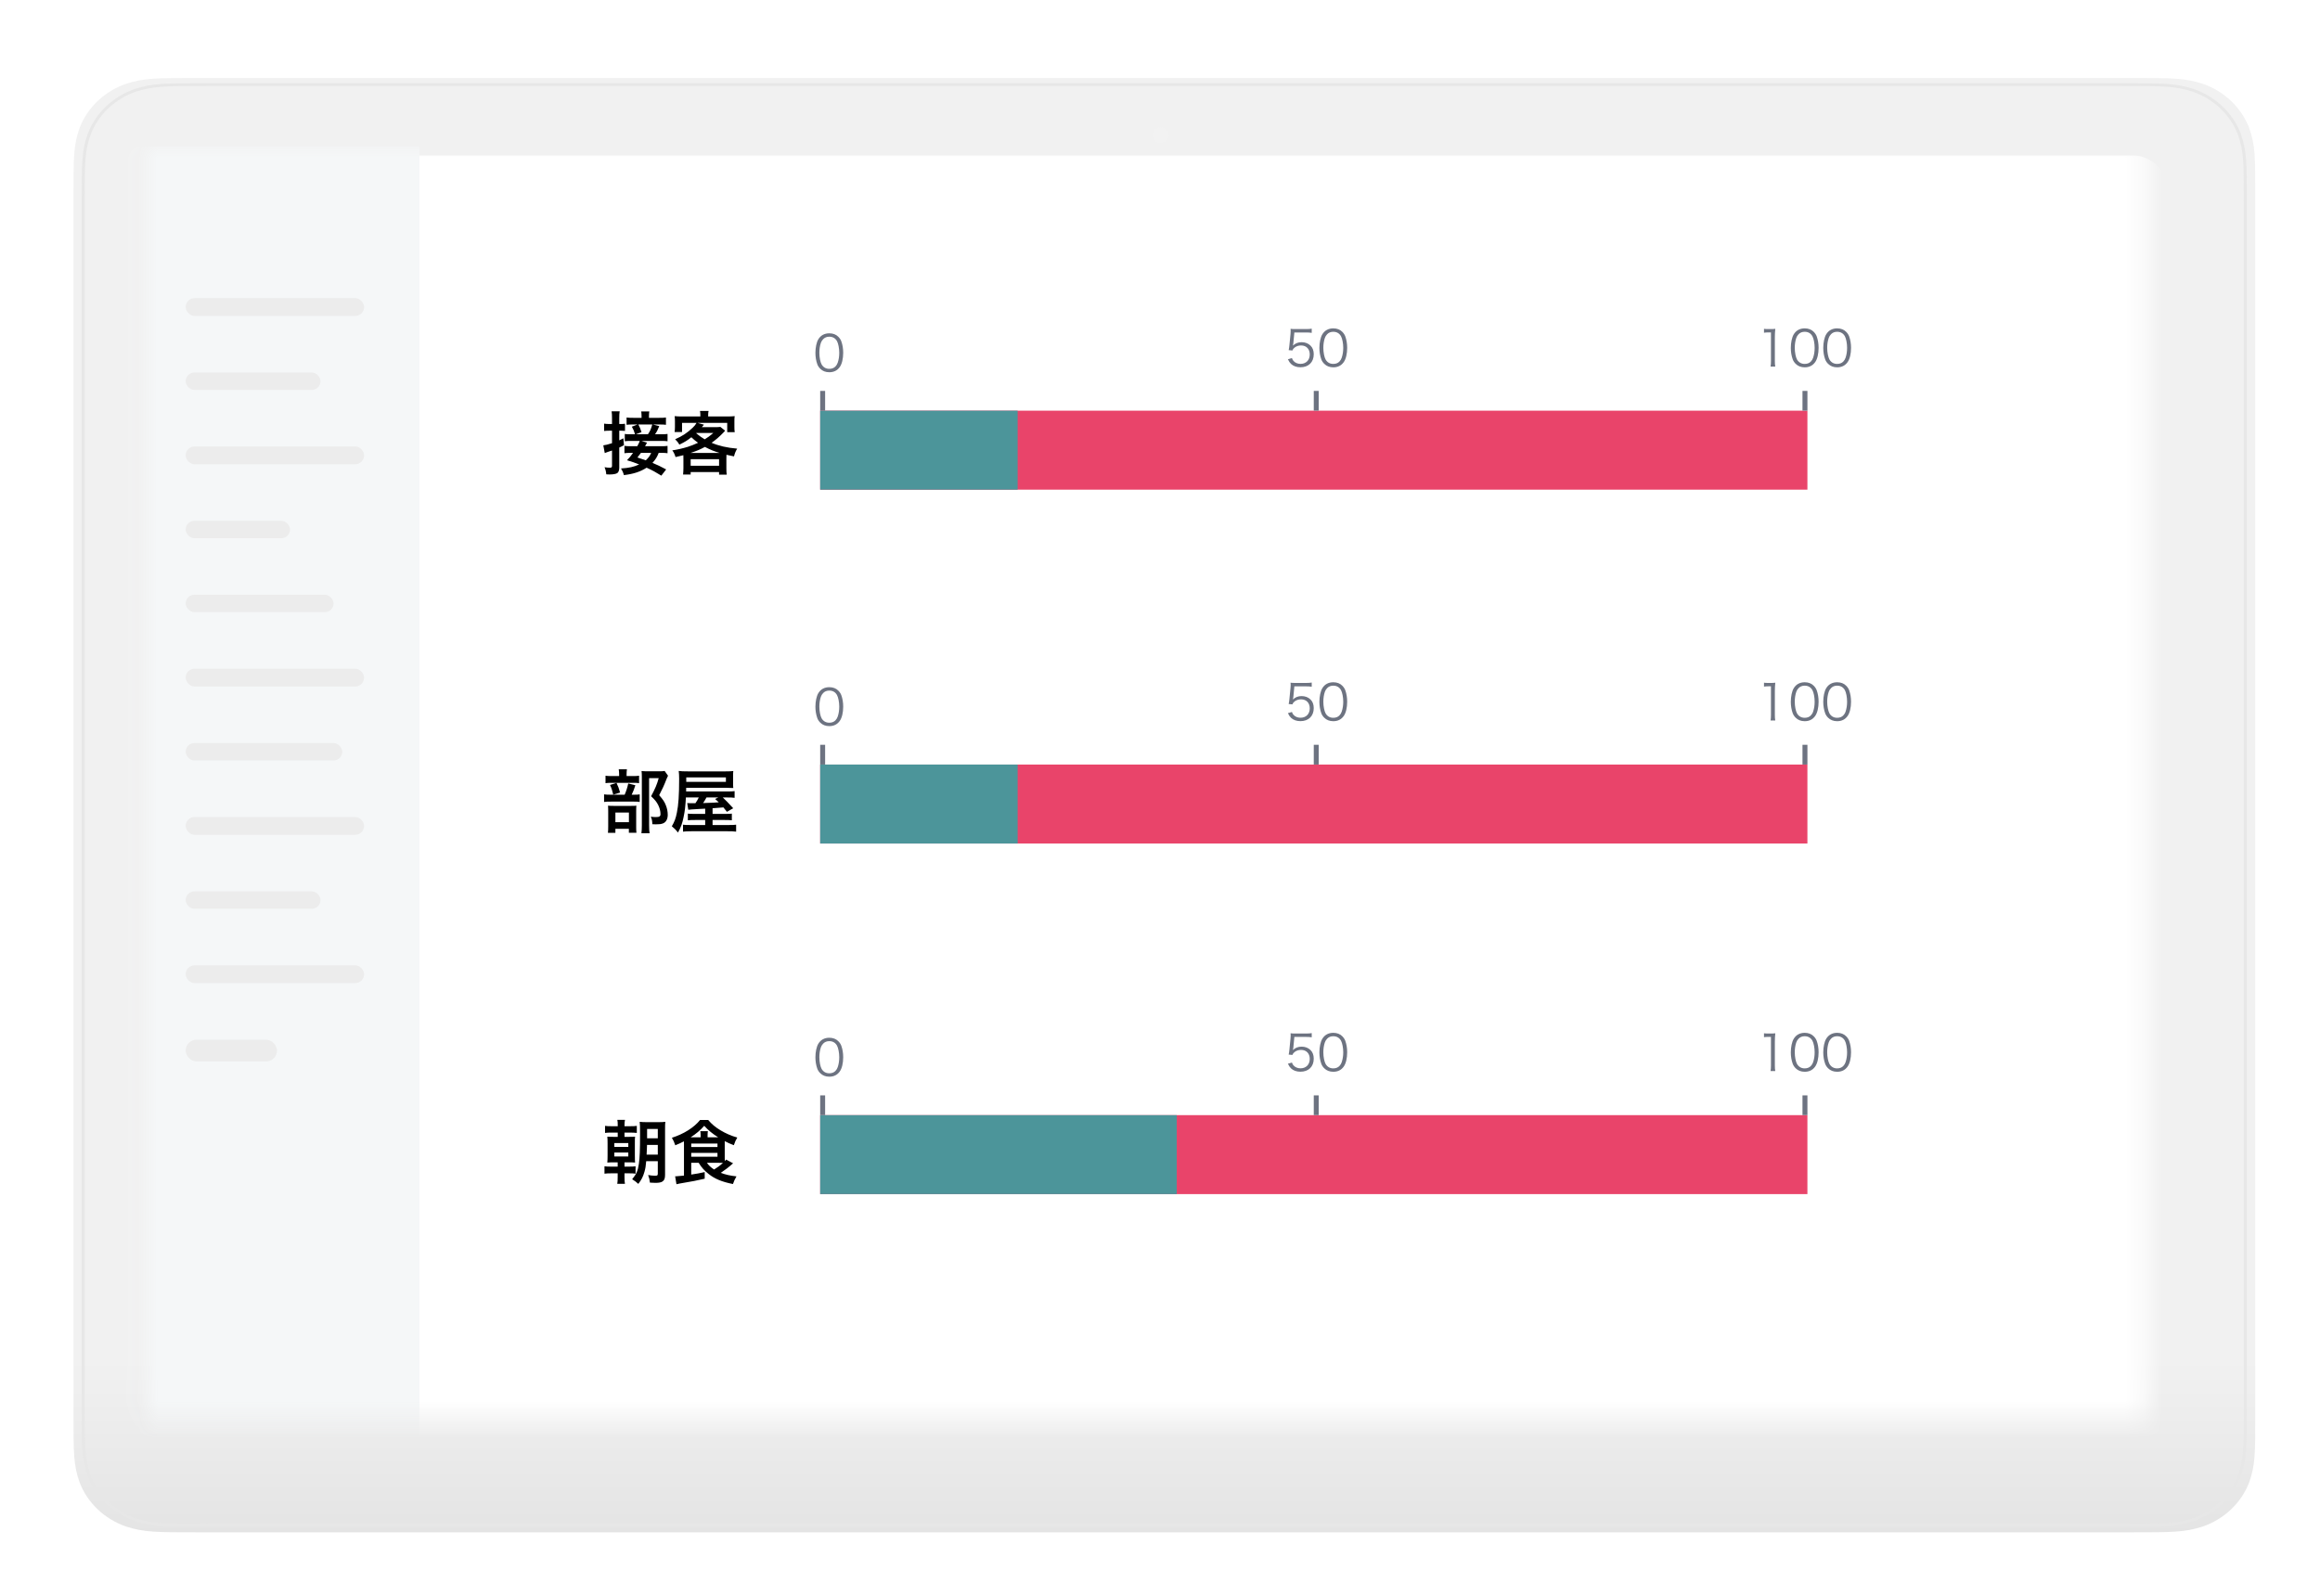 <svg width="125" height="86" viewBox="0 0 125 86" fill="none" xmlns="http://www.w3.org/2000/svg">
<g filter="url(#filter0_d_9736_61147)">
<path fill-rule="evenodd" clip-rule="evenodd" d="M9.727 3H113.825C116.101 3 116.74 3 117.721 3.313C118.88 3.715 119.798 4.586 120.221 5.686C120.551 6.616 120.551 7.222 120.551 9.383C120.551 15.367 120.551 74.984 120.551 74.984C120.551 77.145 120.551 77.751 120.221 78.682C119.798 79.781 118.88 80.653 117.721 81.055C116.74 81.367 116.101 81.367 113.825 81.367C107.518 81.367 9.727 81.367 9.727 81.367C7.45 81.367 6.811 81.367 5.83 81.055C4.671 80.653 3.753 79.781 3.33 78.682C3 77.751 3 77.145 3 74.984C3 69.001 3 9.383 3 9.383C3 7.222 3 6.616 3.33 5.686C3.753 4.586 4.671 3.715 5.83 3.313C6.811 3 7.45 3 9.727 3Z" fill="url(#paint0_linear_9736_61147)"/>
<path fill-rule="evenodd" clip-rule="evenodd" d="M6.354 3.739C5.229 4.129 4.337 4.975 3.925 6.043C3.604 6.949 3.603 7.537 3.603 9.68H3.522H3.441L3.441 9.664C3.441 7.54 3.441 6.926 3.772 5.993L3.773 5.992L3.773 5.991C4.201 4.88 5.129 4 6.299 3.594L6.3 3.594L6.301 3.594C7.285 3.28 7.932 3.28 10.171 3.28H113.366C115.606 3.28 116.252 3.28 117.236 3.594L117.237 3.594L117.238 3.594C118.409 4 119.337 4.88 119.765 5.991L119.765 5.992L119.766 5.993C120.096 6.926 120.096 7.54 120.096 9.664V74.671C120.096 74.671 120.096 74.671 120.015 74.671C119.965 74.671 119.946 74.671 119.939 74.671C119.934 74.671 119.934 74.671 119.934 74.671V9.68C119.934 7.537 119.934 6.949 119.612 6.043C119.201 4.975 118.309 4.129 117.184 3.739C116.228 3.434 115.609 3.433 113.349 3.433H10.188C7.929 3.433 7.31 3.434 6.354 3.739ZM10.188 80.995V81.072H10.171C7.932 81.072 7.285 81.072 6.301 80.758L6.3 80.757L6.299 80.757C5.129 80.351 4.201 79.471 3.773 78.361L3.773 78.359L3.772 78.359C3.441 77.425 3.441 76.811 3.441 74.687L3.441 9.681C3.441 9.68 3.441 9.68 3.522 9.68C3.603 9.68 3.603 9.68 3.603 9.681V74.671C3.603 76.815 3.604 77.402 3.925 78.309C4.337 79.376 5.229 80.222 6.354 80.612C7.31 80.917 7.929 80.918 10.188 80.918V80.995ZM117.184 80.612C116.228 80.917 115.609 80.918 113.349 80.918H10.19C10.189 80.918 10.188 80.918 10.188 80.995C10.188 81.072 10.189 81.072 10.19 81.072H113.367C115.606 81.072 116.252 81.072 117.236 80.758L117.237 80.757L117.238 80.757C118.409 80.351 119.337 79.471 119.765 78.361L119.765 78.359L119.766 78.359C120.096 77.425 120.096 76.811 120.096 74.688V74.671H120.015H119.934C119.934 76.815 119.934 77.402 119.612 78.309C119.201 79.376 118.309 80.222 117.184 80.612Z" fill="#E7E7E7"/>
<path fill-rule="evenodd" clip-rule="evenodd" d="M61.579 5.669C61.819 5.669 62.014 5.854 62.014 6.081C62.014 6.308 61.819 6.493 61.579 6.493C61.339 6.493 61.145 6.308 61.145 6.081C61.145 5.854 61.339 5.669 61.579 5.669Z" fill="#F2F2F2"/>
</g>
<mask id="mask0_9736_61147" style="mask-type:alpha" maskUnits="userSpaceOnUse" x="7" y="7" width="109" height="70">
<path d="M7.898 7.898H115.654V76.47H7.898V7.898Z" fill="#F5F5F5"/>
</mask>
<g mask="url(#mask0_9736_61147)">
<g filter="url(#filter1_d_9736_61147)">
<rect x="6.676" y="7.898" width="110.204" height="69.796" rx="1.923" fill="white"/>
</g>
<path d="M97.382 22.129H44.191V26.385H97.382V22.129Z" fill="#E9446A"/>
<path d="M54.83 22.129H44.191V26.385H54.83V22.129Z" fill="#4C959A"/>
<path d="M44.457 21.064H44.191V22.128H44.457V21.064Z" fill="#6D7381"/>
<path d="M71.051 21.064H70.785V22.128H71.051V21.064Z" fill="#6D7381"/>
<path d="M97.383 21.064H97.117V22.128H97.383V21.064Z" fill="#6D7381"/>
<path d="M44.681 20.058C44.484 20.058 44.319 19.995 44.194 19.869C44.123 19.797 44.066 19.715 44.035 19.625C43.968 19.439 43.934 19.229 43.934 19.01C43.934 18.728 43.995 18.441 44.088 18.287C44.216 18.071 44.42 17.96 44.684 17.96C44.881 17.96 45.051 18.024 45.17 18.148C45.245 18.223 45.298 18.306 45.33 18.393C45.397 18.577 45.431 18.79 45.431 19.01C45.431 19.332 45.362 19.617 45.245 19.779C45.112 19.965 44.925 20.058 44.681 20.058ZM44.681 18.143C44.542 18.143 44.434 18.189 44.349 18.279C44.293 18.34 44.25 18.407 44.229 18.473C44.173 18.635 44.147 18.816 44.147 19.01C44.147 19.258 44.199 19.518 44.271 19.643C44.365 19.797 44.503 19.875 44.684 19.875C44.816 19.875 44.931 19.832 45.011 19.75C45.069 19.688 45.112 19.619 45.136 19.542C45.192 19.378 45.218 19.202 45.218 19.005C45.218 18.774 45.167 18.511 45.098 18.385C45.011 18.226 44.867 18.143 44.681 18.143Z" fill="#6D7381"/>
<path d="M69.739 17.915L69.683 18.503C69.678 18.551 69.678 18.551 69.662 18.623C69.789 18.5 69.944 18.439 70.127 18.439C70.322 18.439 70.486 18.503 70.606 18.62C70.726 18.734 70.784 18.891 70.784 19.088C70.784 19.516 70.505 19.79 70.066 19.79C69.859 19.79 69.686 19.729 69.558 19.609C69.492 19.543 69.454 19.487 69.391 19.359L69.609 19.295C69.635 19.37 69.654 19.404 69.694 19.45C69.784 19.551 69.917 19.607 70.071 19.607C70.37 19.607 70.569 19.404 70.569 19.099C70.569 18.806 70.385 18.615 70.103 18.615C69.968 18.615 69.851 18.652 69.755 18.727C69.691 18.777 69.662 18.814 69.633 18.886L69.433 18.867C69.454 18.763 69.463 18.708 69.473 18.593L69.532 17.992C69.537 17.915 69.54 17.883 69.54 17.832C69.54 17.796 69.54 17.785 69.534 17.718C69.617 17.729 69.659 17.731 69.816 17.731H70.364C70.508 17.731 70.569 17.727 70.675 17.71V17.936C70.574 17.921 70.489 17.915 70.364 17.915H69.739ZM71.835 19.793C71.639 19.793 71.474 19.729 71.349 19.604C71.277 19.532 71.221 19.45 71.189 19.359C71.123 19.173 71.088 18.963 71.088 18.745C71.088 18.463 71.149 18.176 71.242 18.021C71.37 17.806 71.575 17.694 71.838 17.694C72.035 17.694 72.205 17.758 72.325 17.883C72.399 17.958 72.452 18.04 72.484 18.128C72.551 18.312 72.585 18.524 72.585 18.745C72.585 19.067 72.516 19.351 72.399 19.514C72.266 19.7 72.08 19.793 71.835 19.793ZM71.835 17.878C71.697 17.878 71.588 17.923 71.503 18.013C71.447 18.074 71.405 18.141 71.383 18.208C71.327 18.37 71.301 18.551 71.301 18.745C71.301 18.992 71.354 19.253 71.426 19.378C71.519 19.532 71.657 19.609 71.838 19.609C71.971 19.609 72.085 19.567 72.165 19.484C72.224 19.423 72.266 19.354 72.29 19.277C72.346 19.112 72.373 18.936 72.373 18.739C72.373 18.508 72.322 18.245 72.253 18.12C72.165 17.96 72.022 17.878 71.835 17.878Z" fill="#6D7381"/>
<path d="M95.043 17.929V17.718C95.112 17.729 95.163 17.731 95.264 17.731H95.431C95.522 17.731 95.564 17.729 95.652 17.718C95.636 17.881 95.628 18.016 95.628 18.16V19.452C95.628 19.577 95.633 19.655 95.65 19.753H95.397C95.412 19.66 95.418 19.575 95.418 19.452V17.912H95.274C95.189 17.912 95.12 17.918 95.043 17.929ZM97.235 19.793C97.038 19.793 96.873 19.729 96.749 19.604C96.677 19.532 96.621 19.45 96.589 19.359C96.522 19.173 96.488 18.963 96.488 18.745C96.488 18.463 96.549 18.176 96.642 18.021C96.77 17.806 96.974 17.694 97.238 17.694C97.435 17.694 97.605 17.758 97.724 17.883C97.799 17.958 97.852 18.04 97.884 18.128C97.951 18.312 97.985 18.524 97.985 18.745C97.985 19.067 97.916 19.351 97.799 19.514C97.666 19.7 97.48 19.793 97.235 19.793ZM97.235 17.878C97.097 17.878 96.988 17.923 96.903 18.013C96.847 18.074 96.804 18.141 96.783 18.208C96.727 18.37 96.701 18.551 96.701 18.745C96.701 18.992 96.754 19.253 96.825 19.378C96.919 19.532 97.057 19.609 97.238 19.609C97.371 19.609 97.485 19.567 97.565 19.484C97.623 19.423 97.666 19.354 97.69 19.277C97.746 19.112 97.772 18.936 97.772 18.739C97.772 18.508 97.722 18.245 97.652 18.12C97.565 17.96 97.421 17.878 97.235 17.878ZM98.983 19.793C98.786 19.793 98.621 19.729 98.496 19.604C98.424 19.532 98.369 19.45 98.337 19.359C98.27 19.173 98.236 18.963 98.236 18.745C98.236 18.463 98.297 18.176 98.39 18.021C98.517 17.806 98.723 17.694 98.986 17.694C99.182 17.694 99.353 17.758 99.472 17.883C99.547 17.958 99.6 18.04 99.632 18.128C99.698 18.312 99.733 18.524 99.733 18.745C99.733 19.067 99.664 19.351 99.547 19.514C99.414 19.7 99.228 19.793 98.983 19.793ZM98.983 17.878C98.845 17.878 98.736 17.923 98.651 18.013C98.595 18.074 98.552 18.141 98.531 18.208C98.475 18.37 98.448 18.551 98.448 18.745C98.448 18.992 98.502 19.253 98.573 19.378C98.666 19.532 98.805 19.609 98.986 19.609C99.119 19.609 99.233 19.567 99.313 19.484C99.371 19.423 99.414 19.354 99.438 19.277C99.494 19.112 99.52 18.936 99.52 18.739C99.52 18.508 99.47 18.245 99.401 18.12C99.313 17.96 99.169 17.878 98.983 17.878Z" fill="#6D7381"/>
<path d="M35.892 25.295L35.632 25.63C35.293 25.422 35.196 25.366 34.839 25.202C34.497 25.422 34.125 25.541 33.615 25.601C33.574 25.452 33.54 25.373 33.459 25.243C33.886 25.217 34.147 25.161 34.437 25.027C34.188 24.927 34.08 24.89 33.782 24.8C33.92 24.659 33.961 24.607 34.11 24.402H34.002C33.834 24.402 33.745 24.406 33.645 24.421V24.026C33.741 24.041 33.834 24.045 34.005 24.045H34.337C34.404 23.922 34.441 23.84 34.471 23.759H33.983C33.842 23.759 33.752 23.762 33.663 23.777V23.383C33.734 23.398 33.812 23.401 33.961 23.401H34.214C34.158 23.208 34.136 23.156 34.043 22.992L34.352 22.873H34.136C33.924 22.873 33.849 22.877 33.76 22.891V22.497C33.864 22.512 33.968 22.516 34.18 22.516H34.567V22.434C34.567 22.341 34.56 22.248 34.549 22.169H34.984C34.969 22.263 34.966 22.341 34.966 22.43V22.516H35.464C35.68 22.516 35.784 22.512 35.881 22.497V22.891C35.795 22.877 35.71 22.873 35.505 22.873H35.174L35.52 22.962C35.434 23.174 35.397 23.249 35.293 23.401H35.587C35.792 23.401 35.87 23.398 35.967 23.383V23.777C35.866 23.762 35.788 23.759 35.587 23.759H34.556L34.861 23.852C34.843 23.889 34.843 23.889 34.802 23.959C34.794 23.982 34.779 24.004 34.754 24.045H35.602C35.788 24.045 35.881 24.041 35.967 24.026V24.421C35.866 24.406 35.781 24.402 35.606 24.402H35.49C35.408 24.618 35.323 24.759 35.155 24.942C35.423 25.053 35.565 25.12 35.892 25.295ZM35.085 24.402H34.534C34.474 24.484 34.445 24.525 34.344 24.652C34.653 24.756 34.653 24.756 34.794 24.804C34.943 24.666 35.021 24.559 35.085 24.402ZM34.258 23.401H34.91C35.025 23.234 35.074 23.13 35.144 22.873H34.392C34.459 22.988 34.515 23.122 34.564 23.286L34.258 23.401ZM32.975 22.847V22.542C32.975 22.363 32.971 22.281 32.952 22.162H33.388C33.369 22.277 33.365 22.367 33.365 22.538V22.847H33.466C33.563 22.847 33.607 22.843 33.674 22.832V23.219C33.596 23.212 33.551 23.208 33.47 23.208H33.365V23.729C33.432 23.695 33.473 23.677 33.589 23.617L33.618 23.989C33.511 24.049 33.47 24.067 33.365 24.116V25.206C33.365 25.34 33.325 25.448 33.258 25.493C33.179 25.541 33.038 25.567 32.841 25.567C32.789 25.567 32.751 25.563 32.666 25.56C32.651 25.4 32.629 25.314 32.573 25.176C32.688 25.195 32.77 25.202 32.856 25.202C32.952 25.202 32.975 25.18 32.975 25.091V24.276C32.897 24.302 32.807 24.335 32.74 24.354C32.655 24.384 32.629 24.391 32.584 24.413L32.506 23.997C32.636 23.982 32.74 23.956 32.975 23.881V23.208H32.822C32.725 23.208 32.651 23.212 32.55 23.223V22.828C32.644 22.843 32.718 22.847 32.826 22.847H32.975ZM36.822 25.228V24.711C36.822 24.637 36.822 24.599 36.819 24.529C36.674 24.566 36.603 24.585 36.398 24.629C36.354 24.484 36.298 24.365 36.223 24.268C36.499 24.227 36.778 24.164 37.057 24.078C37.239 24.019 37.399 23.956 37.611 23.859C37.459 23.751 37.373 23.68 37.25 23.561C37.023 23.74 36.901 23.814 36.603 23.959C36.543 23.848 36.476 23.766 36.376 23.669C36.759 23.502 37.027 23.327 37.321 23.048C37.414 22.962 37.481 22.877 37.529 22.787H36.748V23.279H36.346C36.361 23.185 36.365 23.115 36.365 22.999V22.698C36.365 22.586 36.361 22.508 36.35 22.423C36.476 22.438 36.599 22.441 36.774 22.441H37.734V22.389C37.734 22.281 37.734 22.263 37.716 22.143H38.177C38.162 22.196 38.155 22.296 38.155 22.385V22.441H39.148C39.342 22.441 39.453 22.438 39.584 22.423C39.572 22.501 39.569 22.579 39.569 22.698V23.007C39.569 23.122 39.572 23.208 39.587 23.286H39.182V22.787H37.582L37.928 22.884C37.924 22.888 37.887 22.932 37.812 23.018H38.512C38.646 23.018 38.735 23.014 38.813 23.003L39.07 23.208C39.037 23.241 39.037 23.241 38.97 23.316C38.743 23.55 38.553 23.71 38.341 23.859C38.728 24.026 39.163 24.127 39.718 24.175C39.628 24.332 39.599 24.402 39.547 24.592C39.368 24.559 39.316 24.547 39.141 24.506C39.137 24.603 39.137 24.614 39.137 24.715V25.232C39.137 25.392 39.141 25.467 39.156 25.575H38.743V25.437H37.213V25.571H36.804C36.815 25.452 36.822 25.344 36.822 25.228ZM37.526 23.331L37.511 23.345C37.693 23.498 37.801 23.572 37.969 23.673C38.147 23.561 38.233 23.502 38.434 23.331H37.526ZM37.209 24.406H38.773C38.49 24.324 38.252 24.227 37.98 24.082C37.723 24.22 37.552 24.294 37.209 24.406ZM37.213 24.745V25.098H38.743V24.745H37.213Z" fill="black"/>
<path d="M97.382 41.198H44.191V45.453H97.382V41.198Z" fill="#E9446A"/>
<path d="M54.83 41.198H44.191V45.453H54.83V41.198Z" fill="#4C959A"/>
<path d="M44.457 40.133H44.191V41.197H44.457V40.133Z" fill="#6D7381"/>
<path d="M71.051 40.133H70.785V41.197H71.051V40.133Z" fill="#6D7381"/>
<path d="M97.383 40.133H97.117V41.197H97.383V40.133Z" fill="#6D7381"/>
<path d="M44.681 39.127C44.484 39.127 44.319 39.063 44.194 38.938C44.123 38.866 44.066 38.784 44.035 38.693C43.968 38.507 43.934 38.297 43.934 38.079C43.934 37.797 43.995 37.51 44.088 37.355C44.216 37.14 44.42 37.029 44.684 37.029C44.881 37.029 45.051 37.092 45.17 37.217C45.245 37.292 45.298 37.374 45.33 37.462C45.397 37.645 45.431 37.858 45.431 38.079C45.431 38.401 45.362 38.685 45.245 38.848C45.112 39.033 44.925 39.127 44.681 39.127ZM44.681 37.212C44.542 37.212 44.434 37.257 44.349 37.347C44.293 37.409 44.25 37.475 44.229 37.542C44.173 37.704 44.147 37.885 44.147 38.079C44.147 38.326 44.199 38.587 44.271 38.712C44.365 38.866 44.503 38.943 44.684 38.943C44.816 38.943 44.931 38.901 45.011 38.818C45.069 38.757 45.112 38.688 45.136 38.611C45.192 38.446 45.218 38.271 45.218 38.073C45.218 37.842 45.167 37.579 45.098 37.454C45.011 37.294 44.867 37.212 44.681 37.212Z" fill="#6D7381"/>
<path d="M69.739 36.984L69.683 37.572C69.678 37.62 69.678 37.62 69.662 37.692C69.789 37.569 69.944 37.508 70.127 37.508C70.322 37.508 70.486 37.572 70.606 37.689C70.726 37.803 70.784 37.96 70.784 38.157C70.784 38.585 70.505 38.859 70.066 38.859C69.859 38.859 69.686 38.798 69.558 38.678C69.492 38.612 69.454 38.556 69.391 38.428L69.609 38.364C69.635 38.439 69.654 38.473 69.694 38.519C69.784 38.62 69.917 38.675 70.071 38.675C70.37 38.675 70.569 38.473 70.569 38.168C70.569 37.875 70.385 37.684 70.103 37.684C69.968 37.684 69.851 37.721 69.755 37.795C69.691 37.846 69.662 37.883 69.633 37.955L69.433 37.936C69.454 37.832 69.463 37.776 69.473 37.662L69.532 37.061C69.537 36.984 69.54 36.952 69.54 36.901C69.54 36.864 69.54 36.854 69.534 36.787C69.617 36.797 69.659 36.8 69.816 36.8H70.364C70.508 36.8 70.569 36.795 70.675 36.779V37.005C70.574 36.989 70.489 36.984 70.364 36.984H69.739ZM71.835 38.862C71.639 38.862 71.474 38.797 71.349 38.673C71.277 38.601 71.221 38.519 71.189 38.428C71.123 38.242 71.088 38.032 71.088 37.814C71.088 37.532 71.149 37.245 71.242 37.09C71.37 36.875 71.575 36.763 71.838 36.763C72.035 36.763 72.205 36.827 72.325 36.952C72.399 37.027 72.452 37.109 72.484 37.197C72.551 37.38 72.585 37.593 72.585 37.814C72.585 38.136 72.516 38.42 72.399 38.583C72.266 38.768 72.08 38.862 71.835 38.862ZM71.835 36.947C71.697 36.947 71.588 36.992 71.503 37.082C71.447 37.143 71.405 37.21 71.383 37.277C71.327 37.439 71.301 37.62 71.301 37.814C71.301 38.061 71.354 38.322 71.426 38.447C71.519 38.601 71.657 38.678 71.838 38.678C71.971 38.678 72.085 38.636 72.165 38.553C72.224 38.492 72.266 38.423 72.29 38.346C72.346 38.181 72.373 38.005 72.373 37.808C72.373 37.577 72.322 37.313 72.253 37.189C72.165 37.029 72.022 36.947 71.835 36.947Z" fill="#6D7381"/>
<path d="M95.043 36.997V36.787C95.112 36.797 95.163 36.8 95.264 36.8H95.431C95.522 36.8 95.564 36.797 95.652 36.787C95.636 36.949 95.628 37.085 95.628 37.229V38.521C95.628 38.646 95.633 38.724 95.65 38.822H95.397C95.412 38.728 95.418 38.644 95.418 38.521V36.981H95.274C95.189 36.981 95.12 36.987 95.043 36.997ZM97.235 38.862C97.038 38.862 96.873 38.797 96.749 38.673C96.677 38.601 96.621 38.519 96.589 38.428C96.522 38.242 96.488 38.032 96.488 37.814C96.488 37.532 96.549 37.245 96.642 37.09C96.77 36.875 96.974 36.763 97.238 36.763C97.435 36.763 97.605 36.827 97.724 36.952C97.799 37.027 97.852 37.109 97.884 37.197C97.951 37.38 97.985 37.593 97.985 37.814C97.985 38.136 97.916 38.42 97.799 38.583C97.666 38.768 97.48 38.862 97.235 38.862ZM97.235 36.947C97.097 36.947 96.988 36.992 96.903 37.082C96.847 37.143 96.804 37.21 96.783 37.277C96.727 37.439 96.701 37.62 96.701 37.814C96.701 38.061 96.754 38.322 96.825 38.447C96.919 38.601 97.057 38.678 97.238 38.678C97.371 38.678 97.485 38.636 97.565 38.553C97.623 38.492 97.666 38.423 97.69 38.346C97.746 38.181 97.772 38.005 97.772 37.808C97.772 37.577 97.722 37.313 97.652 37.189C97.565 37.029 97.421 36.947 97.235 36.947ZM98.983 38.862C98.786 38.862 98.621 38.797 98.496 38.673C98.424 38.601 98.369 38.519 98.337 38.428C98.27 38.242 98.236 38.032 98.236 37.814C98.236 37.532 98.297 37.245 98.39 37.09C98.517 36.875 98.723 36.763 98.986 36.763C99.182 36.763 99.353 36.827 99.472 36.952C99.547 37.027 99.6 37.109 99.632 37.197C99.698 37.38 99.733 37.593 99.733 37.814C99.733 38.136 99.664 38.42 99.547 38.583C99.414 38.768 99.228 38.862 98.983 38.862ZM98.983 36.947C98.845 36.947 98.736 36.992 98.651 37.082C98.595 37.143 98.552 37.21 98.531 37.277C98.475 37.439 98.448 37.62 98.448 37.814C98.448 38.061 98.502 38.322 98.573 38.447C98.666 38.601 98.805 38.678 98.986 38.678C99.119 38.678 99.233 38.636 99.313 38.553C99.371 38.492 99.414 38.423 99.438 38.346C99.494 38.181 99.52 38.005 99.52 37.808C99.52 37.577 99.47 37.313 99.401 37.189C99.313 37.029 99.169 36.947 98.983 36.947Z" fill="#6D7381"/>
<path d="M33.76 41.818H34.095C34.262 41.818 34.344 41.814 34.433 41.799V42.201C34.355 42.186 34.281 42.182 34.121 42.182H32.93C32.792 42.182 32.707 42.186 32.625 42.201V41.799C32.711 41.814 32.796 41.818 32.978 41.818H33.358V41.714C33.358 41.609 33.35 41.528 33.336 41.453H33.779C33.767 41.528 33.76 41.606 33.76 41.714V41.818ZM34.035 42.823H34.147C34.307 42.823 34.396 42.819 34.467 42.804V43.213C34.385 43.198 34.288 43.195 34.166 43.195H32.919C32.736 43.195 32.655 43.198 32.547 43.213V42.804C32.647 42.819 32.733 42.823 32.923 42.823H33.656C33.745 42.614 33.801 42.443 33.849 42.216L34.233 42.313C34.18 42.491 34.117 42.651 34.035 42.823ZM32.867 42.298L33.217 42.186C33.302 42.357 33.354 42.499 33.41 42.707L33.042 42.819C32.99 42.596 32.949 42.469 32.867 42.298ZM33.157 44.661V44.877H32.755C32.766 44.773 32.77 44.683 32.77 44.527V43.719C32.77 43.567 32.766 43.5 32.759 43.414C32.844 43.422 32.919 43.425 33.057 43.425H34.017C34.169 43.425 34.233 43.422 34.288 43.414C34.281 43.481 34.277 43.53 34.277 43.69V44.594C34.277 44.724 34.281 44.791 34.292 44.873H33.883V44.661H33.157ZM33.157 43.783V44.304H33.886V43.783H33.157ZM35.81 41.542L35.993 41.799C35.967 41.848 35.952 41.877 35.918 41.963C35.792 42.294 35.673 42.551 35.516 42.849C35.721 43.083 35.803 43.206 35.874 43.388C35.941 43.548 35.978 43.738 35.978 43.906C35.978 44.14 35.881 44.311 35.714 44.371C35.62 44.408 35.516 44.419 35.334 44.419C35.271 44.419 35.237 44.419 35.148 44.412C35.141 44.218 35.122 44.129 35.062 44.006C35.159 44.021 35.233 44.028 35.341 44.028C35.528 44.028 35.587 43.987 35.587 43.868C35.587 43.712 35.546 43.548 35.468 43.388C35.382 43.217 35.3 43.109 35.081 42.904C35.297 42.506 35.408 42.242 35.49 41.929H34.973V44.464C34.973 44.665 34.98 44.791 34.999 44.899H34.56C34.575 44.78 34.582 44.635 34.582 44.475V41.859C34.582 41.751 34.579 41.647 34.567 41.546C34.668 41.557 34.75 41.561 34.873 41.561H35.516C35.661 41.561 35.74 41.557 35.81 41.542ZM37.995 43.857V43.574C37.972 43.574 37.972 43.574 37.701 43.589C37.317 43.611 37.142 43.623 37.083 43.634L37.027 43.273C37.113 43.28 37.124 43.28 37.191 43.28C37.321 43.28 37.414 43.28 37.47 43.28C37.548 43.165 37.596 43.083 37.649 42.971H36.956C36.93 43.437 36.901 43.708 36.83 44.032C36.763 44.371 36.685 44.579 36.529 44.862C36.421 44.721 36.335 44.635 36.197 44.523C36.339 44.285 36.409 44.099 36.469 43.794C36.555 43.385 36.592 42.841 36.592 41.967C36.592 41.781 36.584 41.665 36.569 41.542C36.7 41.561 36.822 41.565 37.057 41.565H39.1C39.29 41.565 39.394 41.561 39.509 41.546C39.498 41.662 39.498 41.714 39.498 41.844V42.194C39.498 42.32 39.498 42.365 39.509 42.462C39.372 42.454 39.267 42.45 39.111 42.45H36.971L36.968 42.648H39.148C39.383 42.648 39.476 42.644 39.58 42.629V42.99C39.461 42.975 39.379 42.971 39.185 42.971H38.944C39.085 43.102 39.252 43.273 39.505 43.552L39.167 43.745L38.977 43.507C38.78 43.522 38.78 43.522 38.393 43.552V43.857H39.059C39.29 43.857 39.346 43.853 39.431 43.842V44.2C39.312 44.188 39.215 44.185 39.055 44.185H38.393V44.456H39.212C39.472 44.456 39.565 44.453 39.662 44.438V44.813C39.539 44.795 39.416 44.791 39.167 44.791H37.269C37.057 44.791 36.919 44.799 36.8 44.813V44.438C36.893 44.453 37.005 44.456 37.232 44.456H37.995V44.185H37.444C37.276 44.185 37.176 44.188 37.061 44.2V43.842C37.157 43.853 37.224 43.857 37.448 43.857H37.995ZM38.702 42.971H38.065C37.991 43.105 37.95 43.176 37.883 43.273C38.181 43.262 38.371 43.258 38.449 43.251C38.478 43.251 38.572 43.243 38.728 43.232C38.661 43.165 38.627 43.135 38.531 43.053L38.702 42.971ZM36.975 42.13H39.111V41.889H36.975V42.13Z" fill="black"/>
<path d="M97.382 60.089H44.191V64.344H97.382V60.089Z" fill="#E9446A"/>
<path d="M63.404 60.089H44.191V64.344H63.404V60.089Z" fill="#4C959A"/>
<path d="M44.457 59.024H44.191V60.087H44.457V59.024Z" fill="#6D7381"/>
<path d="M71.051 59.024H70.785V60.087H71.051V59.024Z" fill="#6D7381"/>
<path d="M97.383 59.024H97.117V60.087H97.383V59.024Z" fill="#6D7381"/>
<path d="M44.681 58.017C44.484 58.017 44.319 57.954 44.194 57.828C44.123 57.757 44.066 57.675 44.035 57.584C43.968 57.398 43.934 57.188 43.934 56.969C43.934 56.687 43.995 56.401 44.088 56.246C44.216 56.031 44.42 55.919 44.684 55.919C44.881 55.919 45.051 55.983 45.17 56.108C45.245 56.182 45.298 56.265 45.33 56.352C45.397 56.536 45.431 56.749 45.431 56.969C45.431 57.291 45.362 57.576 45.245 57.738C45.112 57.924 44.925 58.017 44.681 58.017ZM44.681 56.102C44.542 56.102 44.434 56.148 44.349 56.238C44.293 56.3 44.25 56.366 44.229 56.432C44.173 56.594 44.147 56.776 44.147 56.969C44.147 57.217 44.199 57.477 44.271 57.603C44.365 57.757 44.503 57.834 44.684 57.834C44.816 57.834 44.931 57.791 45.011 57.709C45.069 57.648 45.112 57.578 45.136 57.502C45.192 57.337 45.218 57.161 45.218 56.964C45.218 56.733 45.167 56.47 45.098 56.344C45.011 56.185 44.867 56.102 44.681 56.102Z" fill="#6D7381"/>
<path d="M69.739 55.874L69.683 56.462C69.678 56.51 69.678 56.51 69.662 56.582C69.789 56.459 69.944 56.398 70.127 56.398C70.322 56.398 70.486 56.462 70.606 56.579C70.726 56.693 70.784 56.85 70.784 57.047C70.784 57.476 70.505 57.749 70.066 57.749C69.859 57.749 69.686 57.688 69.558 57.569C69.492 57.502 69.454 57.446 69.391 57.318L69.609 57.255C69.635 57.329 69.654 57.364 69.694 57.409C69.784 57.51 69.917 57.566 70.071 57.566C70.37 57.566 70.569 57.364 70.569 57.058C70.569 56.765 70.385 56.574 70.103 56.574C69.968 56.574 69.851 56.611 69.755 56.686C69.691 56.736 69.662 56.773 69.633 56.845L69.433 56.826C69.454 56.722 69.463 56.667 69.473 56.552L69.532 55.952C69.537 55.874 69.54 55.842 69.54 55.792C69.54 55.755 69.54 55.744 69.534 55.678C69.617 55.688 69.659 55.691 69.816 55.691H70.364C70.508 55.691 70.569 55.686 70.675 55.669V55.895C70.574 55.88 70.489 55.874 70.364 55.874H69.739ZM71.835 57.752C71.639 57.752 71.474 57.688 71.349 57.563C71.277 57.491 71.221 57.409 71.189 57.318C71.123 57.133 71.088 56.922 71.088 56.704C71.088 56.422 71.149 56.135 71.242 55.981C71.37 55.765 71.575 55.653 71.838 55.653C72.035 55.653 72.205 55.718 72.325 55.842C72.399 55.917 72.452 55.999 72.484 56.087C72.551 56.271 72.585 56.483 72.585 56.704C72.585 57.026 72.516 57.31 72.399 57.473C72.266 57.659 72.08 57.752 71.835 57.752ZM71.835 55.837C71.697 55.837 71.588 55.882 71.503 55.973C71.447 56.034 71.405 56.101 71.383 56.167C71.327 56.329 71.301 56.51 71.301 56.704C71.301 56.952 71.354 57.212 71.426 57.337C71.519 57.491 71.657 57.569 71.838 57.569C71.971 57.569 72.085 57.526 72.165 57.443C72.224 57.382 72.266 57.313 72.29 57.236C72.346 57.071 72.373 56.895 72.373 56.699C72.373 56.468 72.322 56.204 72.253 56.079C72.165 55.92 72.022 55.837 71.835 55.837Z" fill="#6D7381"/>
<path d="M95.043 55.888V55.678C95.112 55.688 95.163 55.691 95.264 55.691H95.431C95.522 55.691 95.564 55.688 95.652 55.678C95.636 55.84 95.628 55.975 95.628 56.119V57.411C95.628 57.537 95.633 57.614 95.65 57.712H95.397C95.412 57.619 95.418 57.534 95.418 57.411V55.872H95.274C95.189 55.872 95.12 55.877 95.043 55.888ZM97.235 57.752C97.038 57.752 96.873 57.688 96.749 57.563C96.677 57.491 96.621 57.409 96.589 57.318C96.522 57.133 96.488 56.922 96.488 56.704C96.488 56.422 96.549 56.135 96.642 55.981C96.77 55.765 96.974 55.653 97.238 55.653C97.435 55.653 97.605 55.718 97.724 55.842C97.799 55.917 97.852 55.999 97.884 56.087C97.951 56.271 97.985 56.483 97.985 56.704C97.985 57.026 97.916 57.31 97.799 57.473C97.666 57.659 97.48 57.752 97.235 57.752ZM97.235 55.837C97.097 55.837 96.988 55.882 96.903 55.973C96.847 56.034 96.804 56.101 96.783 56.167C96.727 56.329 96.701 56.51 96.701 56.704C96.701 56.952 96.754 57.212 96.825 57.337C96.919 57.491 97.057 57.569 97.238 57.569C97.371 57.569 97.485 57.526 97.565 57.443C97.623 57.382 97.666 57.313 97.69 57.236C97.746 57.071 97.772 56.895 97.772 56.699C97.772 56.468 97.722 56.204 97.652 56.079C97.565 55.92 97.421 55.837 97.235 55.837ZM98.983 57.752C98.786 57.752 98.621 57.688 98.496 57.563C98.424 57.491 98.369 57.409 98.337 57.318C98.27 57.133 98.236 56.922 98.236 56.704C98.236 56.422 98.297 56.135 98.39 55.981C98.517 55.765 98.723 55.653 98.986 55.653C99.182 55.653 99.353 55.718 99.472 55.842C99.547 55.917 99.6 55.999 99.632 56.087C99.698 56.271 99.733 56.483 99.733 56.704C99.733 57.026 99.664 57.31 99.547 57.473C99.414 57.659 99.228 57.752 98.983 57.752ZM98.983 55.837C98.845 55.837 98.736 55.882 98.651 55.973C98.595 56.034 98.552 56.101 98.531 56.167C98.475 56.329 98.448 56.51 98.448 56.704C98.448 56.952 98.502 57.212 98.573 57.337C98.666 57.491 98.805 57.569 98.986 57.569C99.119 57.569 99.233 57.526 99.313 57.443C99.371 57.382 99.414 57.313 99.438 57.236C99.494 57.071 99.52 56.895 99.52 56.699C99.52 56.468 99.47 56.204 99.401 56.079C99.313 55.92 99.169 55.837 98.983 55.837Z" fill="#6D7381"/>
<path d="M33.283 60.686V60.627C33.283 60.493 33.28 60.426 33.261 60.344H33.674C33.656 60.433 33.648 60.504 33.648 60.63V60.686H33.942C34.128 60.686 34.21 60.682 34.311 60.667V61.047C34.206 61.036 34.087 61.029 33.942 61.029H33.648V61.259H33.864C34.065 61.259 34.132 61.255 34.218 61.248C34.206 61.33 34.206 61.375 34.206 61.598V62.238C34.206 62.487 34.21 62.558 34.218 62.644C34.113 62.636 34.043 62.632 33.864 62.632H33.648V62.863H33.883C34.054 62.863 34.151 62.859 34.244 62.844V63.243C34.132 63.228 34.054 63.224 33.886 63.224H33.648V63.41C33.648 63.596 33.652 63.682 33.671 63.79H33.258C33.276 63.682 33.28 63.607 33.28 63.41V63.224H32.945C32.774 63.224 32.684 63.228 32.569 63.243V62.844C32.666 62.859 32.751 62.863 32.934 62.863H33.28V62.632H33.083C32.919 62.632 32.837 62.636 32.722 62.644C32.733 62.532 32.736 62.42 32.736 62.245V61.605C32.736 61.445 32.733 61.363 32.722 61.248C32.815 61.255 32.893 61.259 33.083 61.259H33.283V61.029H32.967C32.785 61.029 32.696 61.032 32.599 61.047V60.667C32.699 60.682 32.778 60.686 32.967 60.686H33.283ZM33.101 61.594V61.799H33.853V61.594H33.101ZM33.101 62.104V62.316H33.853V62.104H33.101ZM35.442 62.569H34.817C34.794 62.841 34.776 62.952 34.724 63.139C34.645 63.41 34.567 63.566 34.392 63.793C34.262 63.678 34.21 63.637 34.061 63.544C34.292 63.261 34.37 63.083 34.422 62.714C34.471 62.364 34.486 61.985 34.486 61.096C34.486 60.723 34.482 60.578 34.467 60.448C34.593 60.463 34.683 60.467 34.876 60.467H35.446C35.647 60.467 35.74 60.463 35.847 60.448C35.836 60.545 35.833 60.656 35.833 60.872V63.302C35.833 63.503 35.795 63.596 35.695 63.663C35.62 63.715 35.498 63.738 35.319 63.738C35.256 63.738 35.222 63.738 35.018 63.726C34.999 63.555 34.977 63.466 34.921 63.317C35.036 63.339 35.196 63.354 35.3 63.354C35.42 63.354 35.442 63.336 35.442 63.235V62.569ZM34.839 62.216H35.442V61.695H34.861C34.858 61.743 34.858 61.784 34.858 61.81C34.858 61.855 34.85 61.992 34.839 62.216ZM34.865 61.337H35.442V60.835H34.865V61.337ZM37.645 62.658H37.243V63.291C37.6 63.235 37.63 63.231 37.969 63.157V63.514C37.574 63.607 37.284 63.663 36.618 63.775C36.569 63.786 36.521 63.793 36.447 63.812L36.376 63.384H36.413C36.421 63.384 36.428 63.384 36.432 63.384C36.48 63.384 36.703 63.365 36.852 63.347V61.669C36.852 61.624 36.852 61.598 36.849 61.501C36.674 61.59 36.592 61.628 36.383 61.713C36.316 61.52 36.298 61.479 36.201 61.308C36.845 61.103 37.392 60.757 37.719 60.351H38.158C38.348 60.575 38.542 60.738 38.821 60.906C39.096 61.073 39.405 61.207 39.725 61.296C39.647 61.423 39.591 61.546 39.539 61.709C39.338 61.635 39.212 61.575 39.048 61.49C39.048 61.55 39.048 61.572 39.048 61.624V62.398C39.048 62.472 39.048 62.506 39.052 62.565C39.081 62.532 39.089 62.521 39.122 62.483L39.498 62.684C39.264 62.893 39.059 63.049 38.836 63.198C39.1 63.298 39.334 63.351 39.68 63.388C39.587 63.551 39.539 63.66 39.491 63.801C38.906 63.685 38.516 63.526 38.188 63.265C37.943 63.072 37.797 62.908 37.645 62.658ZM38.724 62.658H38.088C38.192 62.804 38.311 62.915 38.475 63.019C38.672 62.897 38.784 62.815 38.951 62.662C38.869 62.658 38.806 62.658 38.724 62.658ZM37.209 61.285H37.749V61.177C37.749 61.073 37.745 61.014 37.73 60.954H38.14C38.129 61.021 38.125 61.073 38.125 61.177V61.285H38.698C38.382 61.088 38.155 60.898 37.943 60.664C37.734 60.902 37.511 61.092 37.209 61.285ZM37.243 61.62V61.806H38.657V61.62H37.243ZM37.243 62.123V62.331H38.657V62.123H37.243Z" fill="black"/>
<rect x="6.68" y="7.898" width="15.918" height="69.796" fill="#F5F7F8"/>
<rect x="10.004" y="16.064" width="9.614" height="0.961" rx="0.481" fill="#ECECEC"/>
<rect x="10.004" y="20.072" width="7.265" height="0.937" rx="0.469" fill="#ECECEC"/>
<rect x="10.004" y="24.056" width="9.614" height="0.961" rx="0.481" fill="#ECECEC"/>
<rect x="10.004" y="28.064" width="5.624" height="0.937" rx="0.469" fill="#ECECEC"/>
<rect x="10.004" y="32.047" width="7.968" height="0.937" rx="0.469" fill="#ECECEC"/>
<rect x="10.004" y="36.032" width="9.614" height="0.961" rx="0.481" fill="#ECECEC"/>
<rect x="10.004" y="40.039" width="8.437" height="0.937" rx="0.469" fill="#ECECEC"/>
<rect x="10.004" y="44.023" width="9.614" height="0.961" rx="0.481" fill="#ECECEC"/>
<rect x="10.004" y="48.031" width="7.265" height="0.937" rx="0.469" fill="#ECECEC"/>
<rect x="10.004" y="52.015" width="9.614" height="0.961" rx="0.481" fill="#ECECEC"/>
<rect x="10.004" y="56.023" width="4.921" height="1.172" rx="0.586" fill="#ECECEC"/>
</g>
<defs>
<filter id="filter0_d_9736_61147" x="0.596" y="0.837" width="124.281" height="85.097" filterUnits="userSpaceOnUse" color-interpolation-filters="sRGB">
<feFlood flood-opacity="0" result="BackgroundImageFix"/>
<feColorMatrix in="SourceAlpha" type="matrix" values="0 0 0 0 0 0 0 0 0 0 0 0 0 0 0 0 0 0 127 0" result="hardAlpha"/>
<feOffset dx="0.961" dy="1.202"/>
<feGaussianBlur stdDeviation="1.683"/>
<feColorMatrix type="matrix" values="0 0 0 0 0 0 0 0 0 0 0 0 0 0 0 0 0 0 0.1 0"/>
<feBlend mode="normal" in2="BackgroundImageFix" result="effect1_dropShadow_9736_61147"/>
<feBlend mode="normal" in="SourceGraphic" in2="effect1_dropShadow_9736_61147" result="shape"/>
</filter>
<filter id="filter1_d_9736_61147" x="5.234" y="6.937" width="113.087" height="72.68" filterUnits="userSpaceOnUse" color-interpolation-filters="sRGB">
<feFlood flood-opacity="0" result="BackgroundImageFix"/>
<feColorMatrix in="SourceAlpha" type="matrix" values="0 0 0 0 0 0 0 0 0 0 0 0 0 0 0 0 0 0 127 0" result="hardAlpha"/>
<feOffset dy="0.481"/>
<feGaussianBlur stdDeviation="0.721"/>
<feComposite in2="hardAlpha" operator="out"/>
<feColorMatrix type="matrix" values="0 0 0 0 0 0 0 0 0 0 0 0 0 0 0 0 0 0 0.15 0"/>
<feBlend mode="normal" in2="BackgroundImageFix" result="effect1_dropShadow_9736_61147"/>
<feBlend mode="normal" in="SourceGraphic" in2="effect1_dropShadow_9736_61147" result="shape"/>
</filter>
<linearGradient id="paint0_linear_9736_61147" x1="61.776" y1="2.873" x2="61.776" y2="81.495" gradientUnits="userSpaceOnUse">
<stop offset="0.88" stop-color="#F1F1F1"/>
<stop offset="1" stop-color="#E4E4E4"/>
</linearGradient>
</defs>
</svg>
